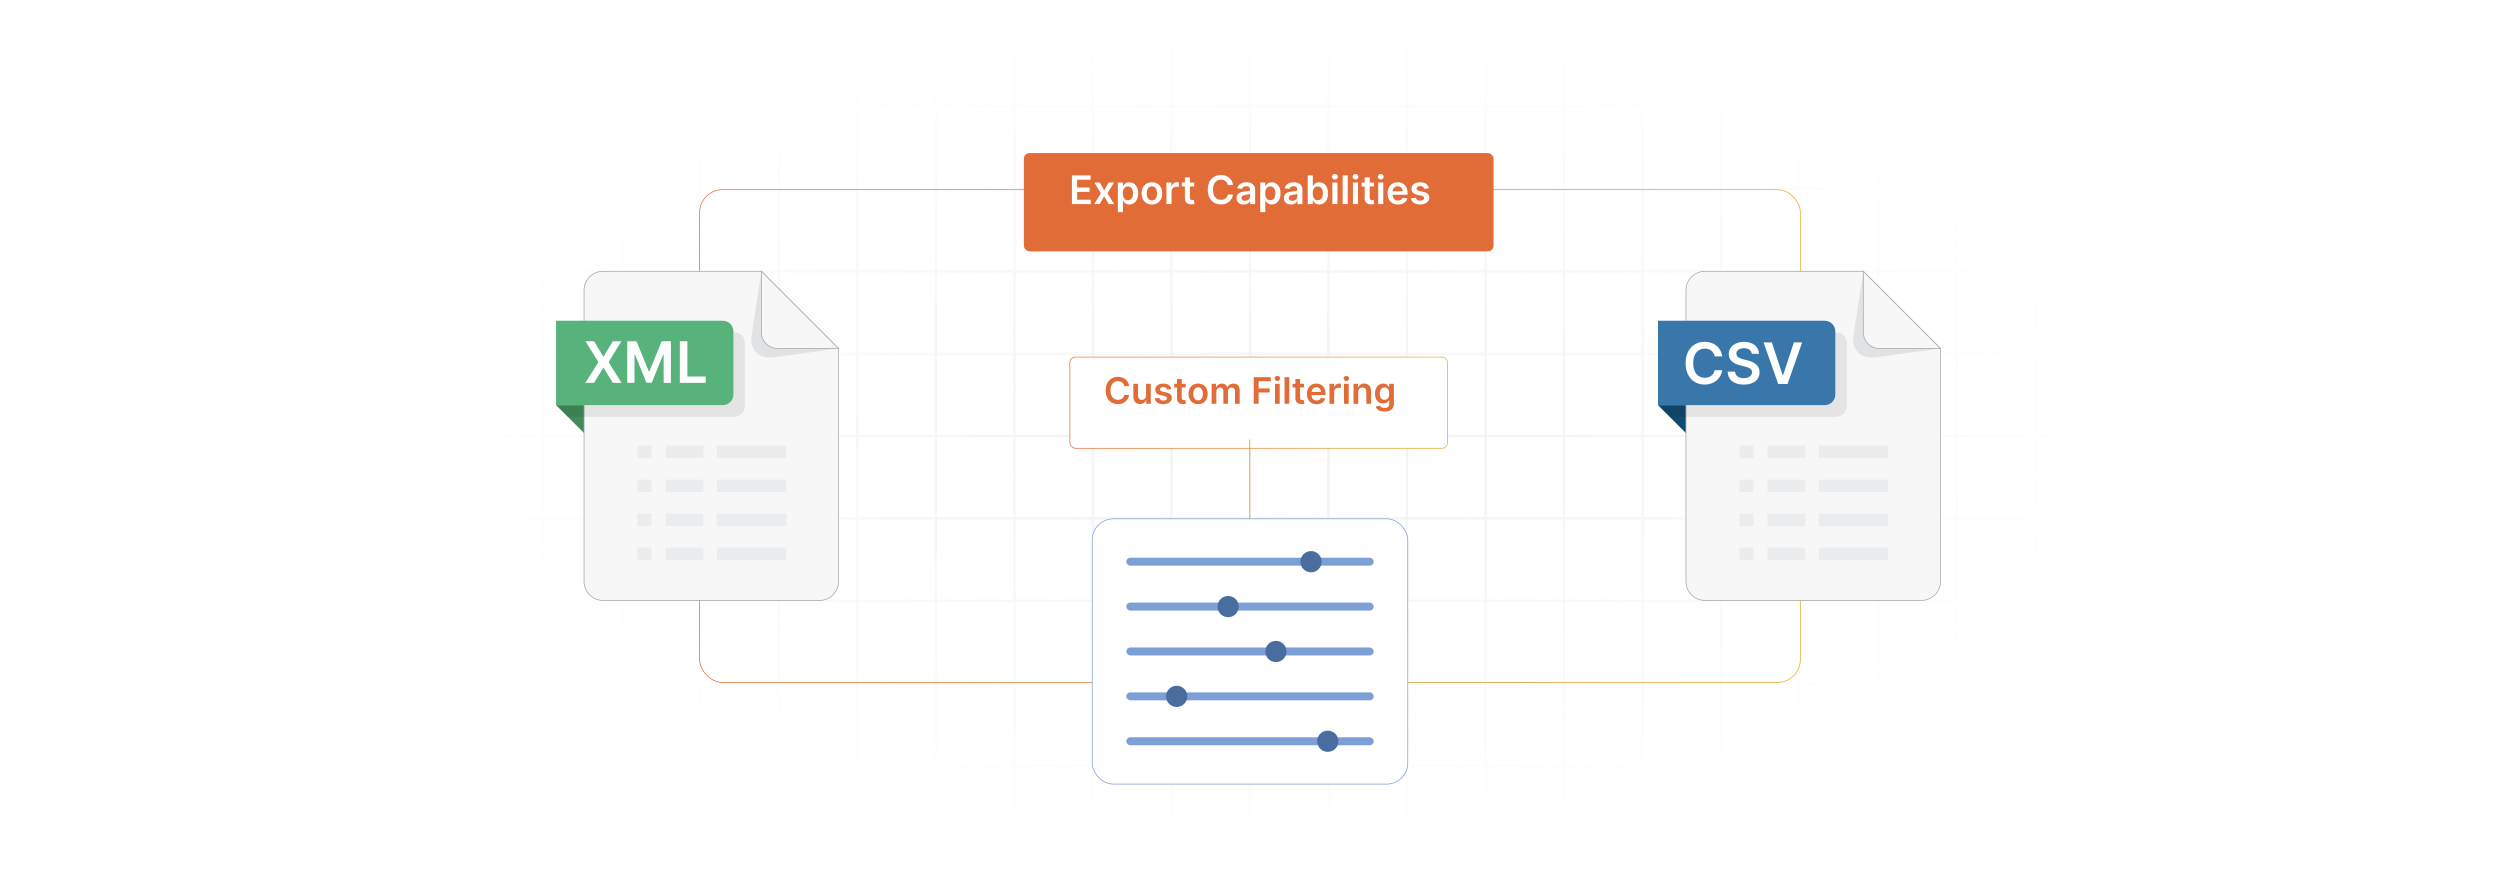 <?xml version="1.0" encoding="UTF-8"?>
<svg id="Layer_1" data-name="Layer 1" xmlns="http://www.w3.org/2000/svg" xmlns:xlink="http://www.w3.org/1999/xlink" viewBox="0 0 860 300">
  <defs>
    <filter id="luminosity-invert" x="39.647" y="-.272" width="782.115" height="300.272" color-interpolation-filters="sRGB" filterUnits="userSpaceOnUse">
      <feColorMatrix result="cm" values="-1 0 0 0 1 0 -1 0 0 1 0 0 -1 0 1 0 0 0 1 0"/>
    </filter>
    <radialGradient id="radial-gradient" cx="439.235" cy="148.479" fx="439.235" fy="148.479" r="298.487" gradientTransform="translate(0 74.962) scale(1 .495)" gradientUnits="userSpaceOnUse">
      <stop offset=".123" stop-color="#000" stop-opacity=".95"/>
      <stop offset="1" stop-color="#000" stop-opacity="0"/>
    </radialGradient>
    <mask id="mask" x="39.647" y="-.272" width="782.115" height="300.272" maskUnits="userSpaceOnUse">
      <g filter="url(#luminosity-invert)">
        <rect x="39.647" y="-.272" width="782.115" height="300.272" fill="url(#radial-gradient)"/>
      </g>
    </mask>
    <linearGradient id="linear-gradient" x1="240.545" y1="150" x2="619.455" y2="150" gradientUnits="userSpaceOnUse">
      <stop offset="0" stop-color="#e16c37"/>
      <stop offset="1" stop-color="#e1ad37"/>
    </linearGradient>
    <linearGradient id="linear-gradient-2" x1="364.899" y1="135.519" x2="495.101" y2="135.519" xlink:href="#linear-gradient"/>
    <filter id="drop-shadow-1" x="337.64" y="92.44" width="190.56" height="92.16" filterUnits="userSpaceOnUse">
      <feOffset dx="3" dy="3"/>
      <feGaussianBlur result="blur" stdDeviation="10"/>
      <feFlood flood-color="#000" flood-opacity=".05"/>
      <feComposite in2="blur" operator="in"/>
      <feComposite in="SourceGraphic"/>
    </filter>
    <filter id="drop-shadow-2" x="321.8" y="22.4" width="222.24" height="94.08" filterUnits="userSpaceOnUse">
      <feOffset dx="3" dy="3"/>
      <feGaussianBlur result="blur-2" stdDeviation="10"/>
      <feFlood flood-color="#000" flood-opacity=".05"/>
      <feComposite in2="blur-2" operator="in"/>
      <feComposite in="SourceGraphic"/>
    </filter>
    <linearGradient id="linear-gradient-3" x1="429.825" y1="164.896" x2="430.075" y2="164.896" xlink:href="#linear-gradient"/>
  </defs>
  <rect y="0" width="860" height="300" fill="#fff"/>
  <g mask="url(#mask)">
    <g opacity=".4">
      <path d="M808.41,291.922H51.59V8.078h756.819v283.845ZM52.09,291.422h755.819V8.578H52.09v282.845Z" fill="#e6e6e6" stroke="#d6d6d6" stroke-miterlimit="10" stroke-width=".25"/>
      <rect x="51.84" y="36.413" width="756.319" height=".5" fill="#e6e6e6" stroke="#d6d6d6" stroke-miterlimit="10" stroke-width=".25"/>
      <rect x="51.84" y="64.747" width="756.319" height=".5" fill="#e6e6e6" stroke="#d6d6d6" stroke-miterlimit="10" stroke-width=".25"/>
      <rect x="51.84" y="93.082" width="756.319" height=".5" fill="#e6e6e6" stroke="#d6d6d6" stroke-miterlimit="10" stroke-width=".25"/>
      <rect x="51.84" y="121.415" width="756.319" height=".5" fill="none" stroke="#d6d6d6" stroke-miterlimit="10" stroke-width=".25"/>
      <rect x="51.84" y="149.75" width="756.319" height=".5" fill="#e6e6e6" stroke="#d6d6d6" stroke-miterlimit="10" stroke-width=".25"/>
      <rect x="51.84" y="178.084" width="756.319" height=".5" fill="#e6e6e6" stroke="#d6d6d6" stroke-miterlimit="10" stroke-width=".25"/>
      <rect x="51.84" y="206.418" width="756.319" height=".5" fill="#e6e6e6" stroke="#d6d6d6" stroke-miterlimit="10" stroke-width=".25"/>
      <rect x="51.84" y="234.753" width="756.319" height=".5" fill="#e6e6e6" stroke="#d6d6d6" stroke-miterlimit="10" stroke-width=".25"/>
      <rect x="51.84" y="263.087" width="756.319" height=".5" fill="#e6e6e6" stroke="#d6d6d6" stroke-miterlimit="10" stroke-width=".25"/>
      <rect x="780.898" y="8.328" width=".5" height="283.345" fill="#e6e6e6" stroke="#d6d6d6" stroke-miterlimit="10" stroke-width=".25"/>
      <rect x="753.887" y="8.328" width=".5" height="283.345" fill="#e6e6e6" stroke="#d6d6d6" stroke-miterlimit="10" stroke-width=".25"/>
      <rect x="726.875" y="8.328" width=".5" height="283.345" fill="#e6e6e6" stroke="#d6d6d6" stroke-miterlimit="10" stroke-width=".25"/>
      <rect x="699.864" y="8.328" width=".5" height="283.345" fill="#e6e6e6" stroke="#d6d6d6" stroke-miterlimit="10" stroke-width=".25"/>
      <rect x="672.852" y="8.328" width=".5" height="283.345" fill="#e6e6e6" stroke="#d6d6d6" stroke-miterlimit="10" stroke-width=".25"/>
      <rect x="645.841" y="8.328" width=".5" height="283.345" fill="#e6e6e6" stroke="#d6d6d6" stroke-miterlimit="10" stroke-width=".25"/>
      <rect x="618.83" y="8.328" width=".5" height="283.345" fill="#e6e6e6" stroke="#d6d6d6" stroke-miterlimit="10" stroke-width=".25"/>
      <rect x="591.818" y="8.328" width=".5" height="283.345" fill="#e6e6e6" stroke="#d6d6d6" stroke-miterlimit="10" stroke-width=".25"/>
      <rect x="564.807" y="8.328" width=".5" height="283.345" fill="#e6e6e6" stroke="#d6d6d6" stroke-miterlimit="10" stroke-width=".25"/>
      <rect x="537.795" y="8.328" width=".5" height="283.345" fill="#e6e6e6" stroke="#d6d6d6" stroke-miterlimit="10" stroke-width=".25"/>
      <rect x="510.784" y="8.328" width=".5" height="283.345" fill="#e6e6e6" stroke="#d6d6d6" stroke-miterlimit="10" stroke-width=".25"/>
      <rect x="483.772" y="8.328" width=".5" height="283.345" fill="#e6e6e6" stroke="#d6d6d6" stroke-miterlimit="10" stroke-width=".25"/>
      <rect x="456.761" y="8.328" width=".5" height="283.345" fill="#e6e6e6" stroke="#d6d6d6" stroke-miterlimit="10" stroke-width=".25"/>
      <rect x="429.75" y="8.328" width=".5" height="283.345" fill="#e6e6e6" stroke="#d6d6d6" stroke-miterlimit="10" stroke-width=".25"/>
      <rect x="402.738" y="8.328" width=".5" height="283.345" fill="#e6e6e6" stroke="#d6d6d6" stroke-miterlimit="10" stroke-width=".25"/>
      <rect x="375.727" y="8.328" width=".5" height="283.345" fill="#e6e6e6" stroke="#d6d6d6" stroke-miterlimit="10" stroke-width=".25"/>
      <rect x="348.716" y="8.328" width=".5" height="283.345" fill="#e6e6e6" stroke="#d6d6d6" stroke-miterlimit="10" stroke-width=".25"/>
      <rect x="321.704" y="8.328" width=".5" height="283.345" fill="#e6e6e6" stroke="#d6d6d6" stroke-miterlimit="10" stroke-width=".25"/>
      <rect x="294.693" y="8.328" width=".5" height="283.345" fill="#e6e6e6" stroke="#d6d6d6" stroke-miterlimit="10" stroke-width=".25"/>
      <rect x="267.682" y="8.328" width=".5" height="283.345" fill="#e6e6e6" stroke="#d6d6d6" stroke-miterlimit="10" stroke-width=".25"/>
      <rect x="240.67" y="8.328" width=".5" height="283.345" fill="#e6e6e6" stroke="#d6d6d6" stroke-miterlimit="10" stroke-width=".25"/>
      <rect x="213.659" y="8.328" width=".5" height="283.345" fill="#e6e6e6" stroke="#d6d6d6" stroke-miterlimit="10" stroke-width=".25"/>
      <rect x="186.648" y="8.328" width=".5" height="283.345" fill="#e6e6e6" stroke="#d6d6d6" stroke-miterlimit="10" stroke-width=".25"/>
      <rect x="159.636" y="8.328" width=".5" height="283.345" fill="#e6e6e6" stroke="#d6d6d6" stroke-miterlimit="10" stroke-width=".25"/>
      <rect x="132.625" y="8.328" width=".5" height="283.345" fill="#e6e6e6" stroke="#d6d6d6" stroke-miterlimit="10" stroke-width=".25"/>
      <rect x="105.613" y="8.328" width=".5" height="283.345" fill="#e6e6e6" stroke="#d6d6d6" stroke-miterlimit="10" stroke-width=".25"/>
      <rect x="78.602" y="8.328" width=".5" height="283.345" fill="#e6e6e6" stroke="#d6d6d6" stroke-miterlimit="10" stroke-width=".25"/>
    </g>
  </g>
  <rect x="240.67" y="65.247" width="378.659" height="169.507" rx="7.874" ry="7.874" fill="none" stroke="url(#linear-gradient)" stroke-miterlimit="10" stroke-width=".25"/>
  <g>
    <rect x="365.024" y="119.831" width="129.951" height="31.377" rx="1.958" ry="1.958" fill="#fff" filter="url(#drop-shadow-1)" stroke="url(#linear-gradient-2)" stroke-miterlimit="10" stroke-width=".25"/>
    <g>
      <path d="M386.747,132.835c-.192-1.096-1.064-1.726-2.177-1.726-1.498,0-2.553,1.148-2.553,3.214,0,2.102,1.064,3.215,2.548,3.215,1.095,0,1.972-.604,2.182-1.677l1.672.009c-.254,1.748-1.699,3.157-3.876,3.157-2.414,0-4.194-1.748-4.194-4.704,0-2.96,1.802-4.703,4.194-4.703,2.03,0,3.595,1.181,3.876,3.215h-1.672Z" fill="#e16c37"/>
      <path d="M394.248,132.034h1.619v6.867h-1.569v-1.22h-.072c-.313.769-1.037,1.31-2.065,1.31-1.35,0-2.289-.935-2.289-2.584v-4.373h1.619v4.122c0,.872.519,1.422,1.296,1.422.715,0,1.462-.519,1.462-1.565v-3.979Z" fill="#e16c37"/>
      <path d="M401.48,134.011c-.125-.452-.519-.858-1.265-.858-.675,0-1.19.322-1.185.787-.005.398.273.639.97.795l1.171.251c1.297.281,1.927.881,1.932,1.859-.004,1.302-1.216,2.19-2.933,2.19-1.685,0-2.745-.746-2.946-2.007l1.579-.152c.138.617.621.94,1.363.94.769,0,1.279-.353,1.279-.823,0-.389-.295-.644-.925-.782l-1.171-.245c-1.319-.273-1.936-.935-1.932-1.937-.004-1.27,1.122-2.083,2.776-2.083,1.609,0,2.54.742,2.763,1.904l-1.476.161Z" fill="#e16c37"/>
      <path d="M407.868,133.286h-1.355v3.55c0,.652.326.796.733.796.201,0,.385-.04.474-.062l.273,1.265c-.174.059-.492.148-.952.162-1.216.035-2.155-.6-2.146-1.892v-3.818h-.975v-1.252h.975v-1.645h1.619v1.645h1.355v1.252Z" fill="#e16c37"/>
      <path d="M408.856,135.495c0-2.128,1.278-3.55,3.291-3.55s3.291,1.422,3.291,3.55c0,2.123-1.279,3.54-3.291,3.54s-3.291-1.417-3.291-3.54ZM413.795,135.49c0-1.256-.545-2.262-1.641-2.262-1.113,0-1.659,1.006-1.659,2.262s.545,2.249,1.659,2.249c1.095,0,1.641-.993,1.641-2.249Z" fill="#e16c37"/>
      <path d="M416.803,132.034h1.547v1.167h.081c.286-.782.975-1.256,1.895-1.256.926,0,1.592.478,1.855,1.256h.072c.304-.765,1.064-1.256,2.061-1.256,1.261,0,2.146.814,2.146,2.347v4.609h-1.623v-4.358c0-.85-.519-1.234-1.171-1.234-.782,0-1.243.537-1.243,1.31v4.282h-1.587v-4.426c0-.706-.469-1.167-1.153-1.167-.698,0-1.261.572-1.261,1.417v4.176h-1.619v-6.867Z" fill="#e16c37"/>
      <path d="M431.3,129.745h5.865v1.391h-4.207v2.485h3.805v1.391h-3.805v3.89h-1.658v-9.156Z" fill="#e16c37"/>
      <path d="M438.474,130.184c0-.487.421-.881.94-.881.514,0,.935.394.935.881,0,.482-.421.876-.935.876-.519,0-.94-.394-.94-.876ZM438.6,132.034h1.618v6.867h-1.618v-6.867Z" fill="#e16c37"/>
      <path d="M443.499,138.901h-1.618v-9.156h1.618v9.156Z" fill="#e16c37"/>
      <path d="M448.591,133.286h-1.355v3.55c0,.652.326.796.733.796.201,0,.384-.04.474-.062l.273,1.265c-.174.059-.491.148-.952.162-1.216.035-2.155-.6-2.146-1.892v-3.818h-.976v-1.252h.976v-1.645h1.618v1.645h1.355v1.252Z" fill="#e16c37"/>
      <path d="M449.577,135.508c0-2.119,1.283-3.562,3.251-3.562,1.69,0,3.139,1.06,3.139,3.469v.496h-4.784c.014,1.176.706,1.865,1.753,1.865.697,0,1.233-.305,1.452-.886l1.512.17c-.286,1.194-1.386,1.976-2.986,1.976-2.07,0-3.336-1.372-3.336-3.527ZM454.415,134.82c-.009-.935-.635-1.614-1.565-1.614-.966,0-1.614.737-1.664,1.614h3.228Z" fill="#e16c37"/>
      <path d="M457.334,132.034h1.568v1.145h.072c.25-.796.907-1.243,1.694-1.243.179,0,.434.019.581.045v1.489c-.139-.045-.478-.094-.751-.094-.89,0-1.547.616-1.547,1.488v4.037h-1.618v-6.867Z" fill="#e16c37"/>
      <path d="M462.201,130.184c0-.487.421-.881.94-.881.514,0,.935.394.935.881,0,.482-.421.876-.935.876-.519,0-.94-.394-.94-.876ZM462.327,132.034h1.618v6.867h-1.618v-6.867Z" fill="#e16c37"/>
      <path d="M467.227,138.901h-1.618v-6.867h1.547v1.167h.08c.312-.765,1.02-1.256,2.048-1.256,1.417,0,2.356.939,2.352,2.584v4.372h-1.618v-4.122c0-.916-.501-1.467-1.337-1.467-.855,0-1.453.572-1.453,1.565v4.023Z" fill="#e16c37"/>
      <path d="M473.238,139.885l1.457-.352c.197.375.626.836,1.601.836.921,0,1.592-.416,1.592-1.399v-1.301h-.08c-.251.505-.801,1.135-1.977,1.135-1.583,0-2.83-1.117-2.83-3.357,0-2.258,1.247-3.5,2.835-3.5,1.211,0,1.726.729,1.972,1.225h.089v-1.136h1.597v6.979c0,1.73-1.368,2.579-3.224,2.579-1.748,0-2.736-.773-3.031-1.708ZM477.897,135.436c0-1.301-.572-2.163-1.614-2.163-1.077,0-1.632.916-1.632,2.163,0,1.266.564,2.097,1.632,2.097,1.033,0,1.614-.787,1.614-2.097Z" fill="#e16c37"/>
    </g>
  </g>
  <g>
    <rect x="349.216" y="49.653" width="161.568" height="33.817" rx="1.958" ry="1.958" fill="#e16c37" filter="url(#drop-shadow-2)"/>
    <g>
      <path d="M368.747,60.33h6.422v1.5h-4.634v2.681h4.301v1.499h-4.301v2.695h4.672v1.5h-6.461v-9.875Z" fill="#fff"/>
      <path d="M379.835,65.533l1.519-2.734h1.847l-2.232,3.703,2.271,3.703h-1.837l-1.567-2.666-1.553,2.666h-1.852l2.257-3.703-2.199-3.703h1.852l1.495,2.734Z" fill="#fff"/>
      <path d="M384.544,62.799h1.716v1.225h.102c.265-.535.81-1.321,2.117-1.321,1.711,0,3.057,1.341,3.057,3.81,0,2.439-1.307,3.823-3.052,3.823-1.273,0-1.847-.757-2.122-1.297h-.073v3.944h-1.745v-10.184ZM387.996,68.903c1.152,0,1.76-1.013,1.76-2.401,0-1.379-.598-2.367-1.76-2.367-1.123,0-1.741.931-1.741,2.367s.627,2.401,1.741,2.401Z" fill="#fff"/>
      <path d="M392.7,66.531c0-2.296,1.379-3.829,3.549-3.829s3.549,1.533,3.549,3.829c0,2.29-1.379,3.818-3.549,3.818s-3.549-1.528-3.549-3.818ZM398.028,66.526c0-1.355-.588-2.44-1.77-2.44-1.201,0-1.789,1.085-1.789,2.44,0,1.355.588,2.425,1.789,2.425,1.181,0,1.77-1.07,1.77-2.425Z" fill="#fff"/>
      <path d="M401.266,62.799h1.692v1.234h.077c.27-.858.979-1.341,1.828-1.341.192,0,.467.019.626.049v1.605c-.149-.048-.516-.102-.81-.102-.96,0-1.668.666-1.668,1.605v4.354h-1.746v-7.406Z" fill="#fff"/>
      <path d="M410.809,64.148h-1.461v3.829c0,.704.352.858.79.858.217,0,.415-.044.511-.067l.294,1.364c-.188.062-.53.159-1.027.174-1.312.038-2.324-.646-2.314-2.04v-4.118h-1.051v-1.35h1.051v-1.774h1.746v1.774h1.461v1.35Z" fill="#fff"/>
      <path d="M422.359,63.662c-.207-1.182-1.147-1.861-2.348-1.861-1.615,0-2.753,1.239-2.753,3.467,0,2.267,1.147,3.467,2.748,3.467,1.182,0,2.127-.65,2.353-1.809l1.804.01c-.275,1.886-1.833,3.404-4.181,3.404-2.604,0-4.523-1.885-4.523-5.072,0-3.192,1.943-5.072,4.523-5.072,2.189,0,3.877,1.272,4.181,3.467h-1.804Z" fill="#fff"/>
      <path d="M425.373,68.127c0-1.668,1.374-2.098,2.811-2.252,1.307-.14,1.832-.164,1.832-.665v-.029c0-.728-.443-1.143-1.253-1.143-.854,0-1.345.434-1.519.94l-1.63-.231c.386-1.351,1.582-2.045,3.139-2.045,1.413,0,3.009.589,3.009,2.546v4.957h-1.678v-1.018h-.058c-.318.622-1.013,1.167-2.175,1.167-1.413,0-2.478-.771-2.478-2.228ZM430.022,67.548v-.872c-.227.183-1.143.299-1.601.361-.781.111-1.365.391-1.365,1.06,0,.642.521.975,1.249.975,1.051,0,1.716-.699,1.716-1.524Z" fill="#fff"/>
      <path d="M433.516,62.799h1.717v1.225h.102c.265-.535.81-1.321,2.116-1.321,1.712,0,3.058,1.341,3.058,3.81,0,2.439-1.307,3.823-3.053,3.823-1.272,0-1.847-.757-2.121-1.297h-.072v3.944h-1.746v-10.184ZM436.969,68.903c1.152,0,1.76-1.013,1.76-2.401,0-1.379-.598-2.367-1.76-2.367-1.124,0-1.741.931-1.741,2.367s.627,2.401,1.741,2.401Z" fill="#fff"/>
      <path d="M441.643,68.127c0-1.668,1.374-2.098,2.811-2.252,1.307-.14,1.833-.164,1.833-.665v-.029c0-.728-.444-1.143-1.254-1.143-.854,0-1.346.434-1.519.94l-1.63-.231c.386-1.351,1.581-2.045,3.139-2.045,1.413,0,3.009.589,3.009,2.546v4.957h-1.678v-1.018h-.058c-.318.622-1.013,1.167-2.175,1.167-1.413,0-2.478-.771-2.478-2.228ZM446.291,67.548v-.872c-.227.183-1.144.299-1.602.361-.781.111-1.364.391-1.364,1.06,0,.642.52.975,1.249.975,1.051,0,1.717-.699,1.717-1.524Z" fill="#fff"/>
      <path d="M449.862,60.33h1.746v3.693h.072c.265-.535.81-1.321,2.116-1.321,1.712,0,3.058,1.341,3.058,3.81,0,2.439-1.307,3.823-3.053,3.823-1.272,0-1.847-.757-2.121-1.297h-.102v1.167h-1.717v-9.875ZM453.315,68.903c1.152,0,1.76-1.013,1.76-2.401,0-1.379-.598-2.367-1.76-2.367-1.124,0-1.741.931-1.741,2.367s.627,2.401,1.741,2.401Z" fill="#fff"/>
      <path d="M458.201,60.803c0-.525.453-.95,1.013-.95.555,0,1.008.425,1.008.95,0,.52-.453.945-1.008.945-.56,0-1.013-.425-1.013-.945ZM458.336,62.799h1.746v7.406h-1.746v-7.406Z" fill="#fff"/>
      <path d="M463.618,70.205h-1.746v-9.875h1.746v9.875Z" fill="#fff"/>
      <path d="M465.273,60.803c0-.525.453-.95,1.013-.95.555,0,1.008.425,1.008.95,0,.52-.453.945-1.008.945-.56,0-1.013-.425-1.013-.945ZM465.408,62.799h1.746v7.406h-1.746v-7.406Z" fill="#fff"/>
      <path d="M472.643,64.148h-1.461v3.829c0,.704.352.858.791.858.217,0,.415-.044.512-.067l.294,1.364c-.189.062-.53.159-1.027.174-1.312.038-2.324-.646-2.314-2.04v-4.118h-1.051v-1.35h1.051v-1.774h1.745v1.774h1.461v1.35Z" fill="#fff"/>
      <path d="M473.965,60.803c0-.525.453-.95,1.013-.95.555,0,1.008.425,1.008.95,0,.52-.453.945-1.008.945-.56,0-1.013-.425-1.013-.945ZM474.1,62.799h1.746v7.406h-1.746v-7.406Z" fill="#fff"/>
      <path d="M477.318,66.545c0-2.285,1.384-3.843,3.505-3.843,1.822,0,3.385,1.143,3.385,3.742v.535h-5.159c.015,1.268.762,2.011,1.891,2.011.752,0,1.33-.328,1.566-.955l1.63.184c-.309,1.287-1.495,2.131-3.221,2.131-2.232,0-3.597-1.48-3.597-3.805ZM482.535,65.803c-.01-1.008-.685-1.74-1.688-1.74-1.042,0-1.741.795-1.794,1.74h3.481Z" fill="#fff"/>
      <path d="M489.94,64.93c-.135-.486-.56-.926-1.364-.926-.729,0-1.283.348-1.278.849-.005.43.295.69,1.047.858l1.263.271c1.398.304,2.079.949,2.083,2.006-.004,1.403-1.312,2.362-3.163,2.362-1.817,0-2.96-.805-3.177-2.165l1.702-.164c.149.666.67,1.013,1.47,1.013.83,0,1.38-.381,1.38-.887,0-.42-.318-.694-.998-.844l-1.264-.266c-1.423-.294-2.088-1.008-2.083-2.088-.005-1.369,1.21-2.247,2.994-2.247,1.736,0,2.739.801,2.981,2.055l-1.592.173Z" fill="#fff"/>
    </g>
  </g>
  <rect x="375.727" y="178.484" width="108.545" height="91.246" rx="7.226" ry="7.226" fill="#fff" stroke="#7c9fd6" stroke-miterlimit="10" stroke-width=".25"/>
  <g>
    <g>
      <rect x="387.445" y="191.852" width="85.109" height="2.745" rx="1.373" ry="1.373" fill="#7c9fd6"/>
      <circle cx="450.995" cy="193.225" r="3.655" fill="#4a6da0"/>
    </g>
    <g>
      <rect x="387.445" y="207.293" width="85.109" height="2.745" rx="1.373" ry="1.373" fill="#7c9fd6"/>
      <circle cx="422.478" cy="208.666" r="3.655" fill="#4a6da0"/>
    </g>
    <g>
      <rect x="387.445" y="222.735" width="85.109" height="2.745" rx="1.373" ry="1.373" fill="#7c9fd6"/>
      <circle cx="438.912" cy="224.107" r="3.655" fill="#4a6da0"/>
    </g>
    <g>
      <rect x="387.445" y="238.176" width="85.109" height="2.745" rx="1.373" ry="1.373" fill="#7c9fd6"/>
      <circle cx="404.78" cy="239.549" r="3.655" fill="#4a6da0"/>
    </g>
    <g>
      <rect x="387.445" y="253.618" width="85.109" height="2.745" rx="1.373" ry="1.373" fill="#7c9fd6"/>
      <circle cx="456.753" cy="254.99" r="3.655" fill="#4a6da0"/>
    </g>
  </g>
  <g>
    <polygon points="191.287 139.363 201.244 149.321 201.244 139.363 191.287 139.363" fill="#418b58"/>
    <g>
      <path d="M261.912,93.332h-54.495c-3.592,0-6.504,2.912-6.504,6.504v100.201c0,3.592,2.912,6.504,6.504,6.504h74.535c3.592,0,6.504-2.912,6.504-6.504v-80.16l-26.544-26.544Z" fill="#f7f7f7" stroke="#a5a5a5" stroke-miterlimit="10" stroke-width=".25"/>
      <g>
        <path d="M264.673,122.975c1.287.01,2.637-.2,3.967-.383,3.258-.447,6.516-.893,9.775-1.34,3.347-.459,6.695-.902,10.042-1.361l-26.544-26.56c-.708,4.646-1.417,9.291-2.125,13.937-.319,2.093-.638,4.186-.957,6.279-.364,2.385-.879,4.689.581,6.824,1.391,2.035,3.25,2.588,5.262,2.603Z" fill="#e0e2e4"/>
        <path d="M267.503,119.876h20.953l-26.544-26.544v20.954c0,3.088,2.503,5.591,5.591,5.591Z" fill="#f7f7f7" stroke="#a5a5a5" stroke-miterlimit="10" stroke-width=".25"/>
      </g>
    </g>
    <g>
      <g opacity=".08">
        <path d="M252.586,143.348h-57.349l-3.95-3.985v-25.044h61.299c2.017,0,3.652,1.635,3.652,3.652v21.725c0,2.017-1.635,3.652-3.652,3.652Z"/>
      </g>
      <g>
        <path d="M248.636,139.364h-57.35v-29.029h57.35c2.017,0,3.652,1.635,3.652,3.652v21.725c0,2.017-1.635,3.652-3.652,3.652Z" fill="#58b27b"/>
        <g>
          <path d="M207.523,122.641h.112l3.166-5.241h2.956l-4.41,7.156,4.48,7.156h-3.005l-3.187-5.206h-.112l-3.187,5.206h-2.991l4.521-7.156-4.466-7.156h2.97l3.152,5.241Z" fill="#fff"/>
          <path d="M218.952,117.399l4.249,10.371h.168l4.249-10.371h3.173v14.312h-2.488v-9.833h-.133l-3.956,9.791h-1.859l-3.956-9.812h-.133v9.854h-2.488v-14.312h3.173Z" fill="#fff"/>
          <path d="M233.864,117.399h2.593v12.139h6.304v2.174h-8.896v-14.312Z" fill="#fff"/>
        </g>
      </g>
    </g>
    <g>
      <rect x="246.595" y="164.997" width="23.886" height="4.275" fill="#eaecee"/>
      <rect x="246.595" y="153.299" width="23.886" height="4.275" fill="#eaecee"/>
      <rect x="246.595" y="176.679" width="23.886" height="4.275" fill="#eaecee"/>
      <rect x="246.595" y="188.361" width="23.886" height="4.275" fill="#eaecee"/>
      <rect x="228.961" y="164.997" width="13.005" height="4.275" fill="#eaecee"/>
      <rect x="228.961" y="153.299" width="13.005" height="4.275" fill="#eaecee"/>
      <rect x="228.961" y="176.679" width="13.005" height="4.275" fill="#eaecee"/>
      <rect x="228.961" y="188.361" width="13.005" height="4.275" fill="#eaecee"/>
      <rect x="219.292" y="164.997" width="4.835" height="4.275" fill="#eaecee"/>
      <rect x="219.292" y="153.299" width="4.835" height="4.275" fill="#eaecee"/>
      <rect x="219.292" y="176.679" width="4.835" height="4.275" fill="#eaecee"/>
      <rect x="219.292" y="188.361" width="4.835" height="4.275" fill="#eaecee"/>
    </g>
  </g>
  <g>
    <polygon points="570.345 139.363 580.302 149.321 580.302 139.363 570.345 139.363" fill="#114a70"/>
    <g>
      <path d="M640.97,93.332h-54.495c-3.592,0-6.504,2.912-6.504,6.504v100.201c0,3.592,2.912,6.504,6.504,6.504h74.535c3.592,0,6.504-2.912,6.504-6.504v-80.16l-26.544-26.544Z" fill="#f7f7f7" stroke="#a5a5a5" stroke-miterlimit="10" stroke-width=".25"/>
      <g>
        <path d="M643.731,122.975c1.287.01,2.637-.2,3.967-.383,3.258-.447,6.516-.893,9.775-1.34,3.347-.459,6.695-.902,10.042-1.361l-26.544-26.56c-.708,4.646-1.417,9.291-2.125,13.937-.319,2.093-.638,4.186-.957,6.279-.364,2.385-.879,4.689.581,6.824,1.391,2.035,3.25,2.588,5.262,2.603Z" fill="#e0e2e4"/>
        <path d="M646.561,119.876h20.953l-26.544-26.544v20.954c0,3.088,2.503,5.591,5.591,5.591Z" fill="#f7f7f7" stroke="#a5a5a5" stroke-miterlimit="10" stroke-width=".25"/>
      </g>
    </g>
    <g>
      <g opacity=".08">
        <path d="M631.644,143.348h-57.349l-3.95-3.985v-25.044h61.299c2.017,0,3.652,1.635,3.652,3.652v21.725c0,2.017-1.635,3.652-3.652,3.652Z"/>
      </g>
      <g>
        <path d="M627.694,139.364h-57.35v-29.029h57.35c2.017,0,3.652,1.635,3.652,3.652v21.725c0,2.017-1.635,3.652-3.652,3.652Z" fill="#3977aa"/>
        <g>
          <path d="M589.845,122.606c-.3-1.712-1.663-2.697-3.403-2.697-2.341,0-3.99,1.796-3.99,5.024,0,3.284,1.663,5.024,3.983,5.024,1.712,0,3.082-.943,3.41-2.62l2.614.014c-.398,2.732-2.656,4.934-6.06,4.934-3.773,0-6.555-2.732-6.555-7.352,0-4.626,2.816-7.352,6.555-7.352,3.173,0,5.619,1.845,6.06,5.024h-2.614Z" fill="#fff"/>
          <path d="M599.91,119.775c-1.621,0-2.586.789-2.593,1.865-.014,1.195,1.258,1.691,2.432,1.971l1.342.336c2.152.51,4.2,1.643,4.207,4.123-.007,2.523-1.998,4.235-5.43,4.235-3.334,0-5.451-1.601-5.556-4.445h2.551c.104,1.503,1.362,2.229,2.984,2.229,1.69,0,2.851-.817,2.857-2.04-.007-1.111-1.027-1.594-2.571-1.985l-1.628-.419c-2.356-.608-3.816-1.789-3.816-3.844-.007-2.53,2.251-4.221,5.256-4.221,3.047,0,5.108,1.712,5.157,4.13h-2.495c-.133-1.216-1.153-1.935-2.697-1.935Z" fill="#fff"/>
          <path d="M613.233,129.042h.146l3.718-11.266h2.852l-5.046,14.312h-3.2l-5.039-14.312h2.845l3.725,11.266Z" fill="#fff"/>
        </g>
      </g>
    </g>
    <g>
      <rect x="625.653" y="164.997" width="23.886" height="4.275" fill="#eaecee"/>
      <rect x="625.653" y="153.299" width="23.886" height="4.275" fill="#eaecee"/>
      <rect x="625.653" y="176.679" width="23.886" height="4.275" fill="#eaecee"/>
      <rect x="625.653" y="188.361" width="23.886" height="4.275" fill="#eaecee"/>
      <rect x="608.019" y="164.997" width="13.005" height="4.275" fill="#eaecee"/>
      <rect x="608.019" y="153.299" width="13.005" height="4.275" fill="#eaecee"/>
      <rect x="608.019" y="176.679" width="13.005" height="4.275" fill="#eaecee"/>
      <rect x="608.019" y="188.361" width="13.005" height="4.275" fill="#eaecee"/>
      <rect x="598.35" y="164.997" width="4.835" height="4.275" fill="#eaecee"/>
      <rect x="598.35" y="153.299" width="4.835" height="4.275" fill="#eaecee"/>
      <rect x="598.35" y="176.679" width="4.835" height="4.275" fill="#eaecee"/>
      <rect x="598.35" y="188.361" width="4.835" height="4.275" fill="#eaecee"/>
    </g>
  </g>
  <line x1="429.95" y1="151.208" x2="429.95" y2="178.584" fill="none" stroke="url(#linear-gradient-3)" stroke-miterlimit="10" stroke-width=".25"/>
</svg>